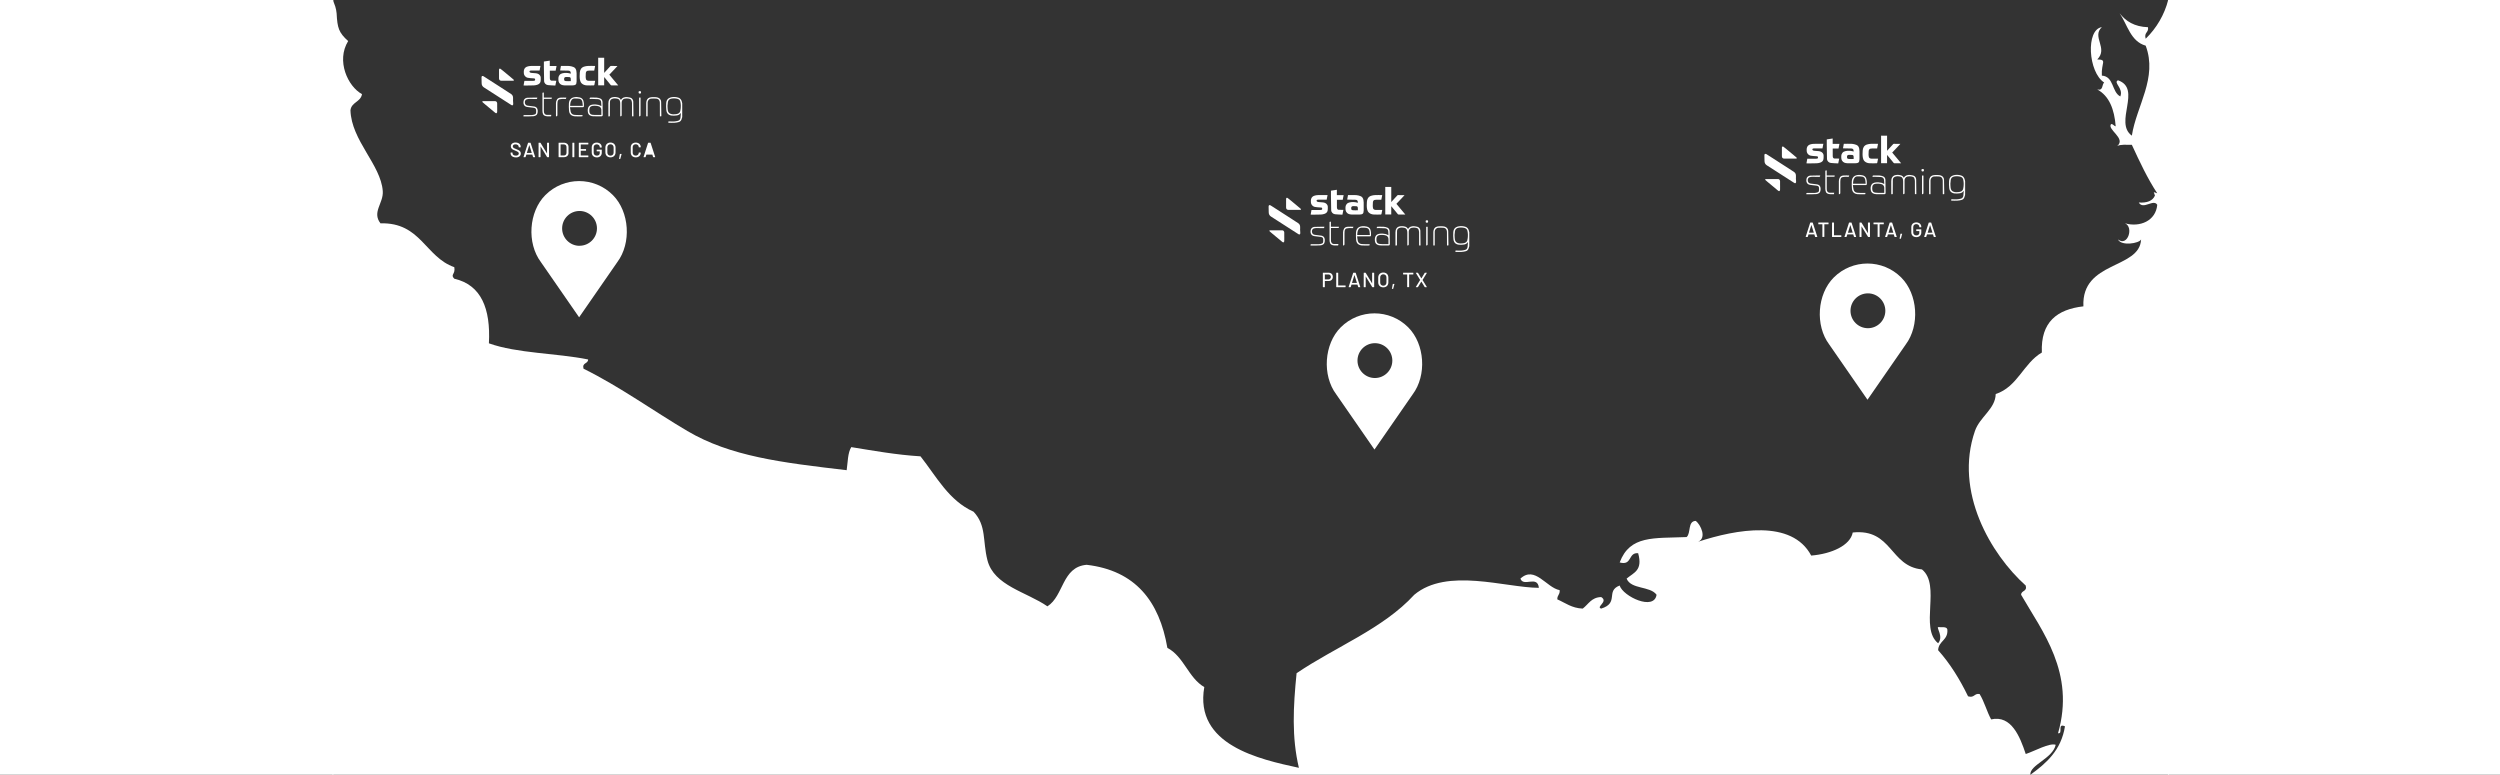 <?xml version="1.0" encoding="UTF-8"?>
<svg xmlns="http://www.w3.org/2000/svg" id="Layer_2" data-name="Layer 2" viewBox="0 0 1920 595">
  <rect x="0" y="0" width="1920" height="595" fill="#333333" stroke="none"/>
  <defs>
    <style>
      .cls-1, .cls-2 {
        fill: #fff;
      }

      .cls-2 {
        fill-rule: evenodd;
      }
    </style>
  </defs>
  <g id="Layer_1-2" data-name="Layer 1">
    <path class="cls-2" d="m1578.77,572c-4.7-1.69-16.31,4.9-23,7.08-4.38-13.12-11-30.14-26.58-26.58-3.34-6.11-5.24-13.66-8.86-19.49-4.27-.73-3.85,3.23-8.86,1.77-6.37-13.13-13.82-25.17-23-35.44.4-7.28,7.82-7.54,7.09-15.95-.55-2.41-4.44-1.47-7.09-1.77-1.36.47,4.34,7.45,0,12.4-14.47-11.61,2.44-44.61-12.4-56.71-24.78-2.4-22.83-31.52-53.17-28.35-1.89,9.93-16.19,16.41-31.9,17.72-14.88-28.05-57.54-20.2-86.83-10.63,6.8-3,1.94-13-1.78-16-6.42.08-3.59,9.41-7.09,12.41-25,1.07-43.49-1.6-51.39,19.5,9.8,2.7,6.31-7.87,14.18-7.1,3.7,13.26-3.31,14.83-8.86,19.5,3.38,8.44,18.06,5.56,23,12.41-1.84,12.57-25.69,1.33-28.36-7.09-11,4.21-.12,13.36-14.17,17.72-4.4-1.29,5.85-5.33,0-8.86-7.52.16-9.8,5.56-14.18,8.86-8.5-.36-13.33-4.4-19.5-7.09-.22-3.18,2.17-3.74,1.78-7.09-10.18-1.87-19-19.15-30.13-8.86,2.32,6.78,13.17-2.88,14.18,7.09-26-.15-70.47-15.78-95.7,5.32-24,26.17-60.47,39.94-90.38,60.25-2.59,25.73-3.82,49.06,1.77,72.66-30.23-6.56-80.48-17.44-72.66-62-12.31-7.18-15.58-23.41-28.35-30.13-6.16-35.78-24.5-59.38-62-63.79-19.07,1.6-17.46,23.89-30.12,31.9-16.13-11.16-41.06-15.77-46.08-35.45-3.79-14.88-.62-26.51-10.63-37.21-19.14-8.63-28.49-27-40.76-42.54-18.92-1.17-35.87-4.3-53.17-7.08-2.75,4.34-2.64,11.53-3.54,17.72-50.23-5.87-89.29-10.61-122.35-30.1-25.65-15.11-51.88-34.1-79.75-47.85-1.29-4.83,3.52-3.56,3.54-7.09-24.57-4.95-54.47-4.6-76.2-12.4,1.4-26.8-5.94-44.86-26.58-49.62-3.33-3.38,1.05-3.21,0-8.86-22.34-7.79-25.7-34.55-56.71-33.67-6.72-8.7,2.47-15.47,1.77-24.81-1.51-20.27-24.09-38.75-24.81-62,.72-6.37,7.88-6.3,8.86-12.41-10.85-5.88-20-25.57-10.63-40.76-7.21-6.51-8.29-10-8.86-21.26-.32-3.61-1.4-7.11-3.17-10.27v595h1303.94c-.49-7.68,17.14-12.34,19.49-23Z"></path>
    <path class="cls-2" d="m1665.18,0c-2.94,11.31-8.92,21.6-17.3,29.75-1.46-5,2.5-4.59,1.78-8.86-10.47-.35-17.05-4.59-21.77-10.68,6.06,8.89,8.35,21.55,20,24.86,9.31,24.79-7.1,46.25-10.63,69.11-14-10.07,8-36-10.63-42.53-3.92,1.79,4.37,6.1,1.77,12.41-6.69-3.36-4.74-15.34-14.18-16-.62-9.89,4.41-12.3-3.54-12.41,8.67-8.54-4.49-17.4,3.54-24.81-12.45,1.78-10.53,34.65,1.78,42.53-1.9,1.66-.55,6.54-5.32,5.32,9.21,5,13.15,15.2,14.18,28.36-1.44-.34-1.77-1.78-3.55-1.78-3.4,4.13,11.78,11,4.74,16.86,2.66-1.38,7.19-.89,11.21-.91,6,13,12,25.84,19.5,37.22l-2.66-.89.89,2.66c-1.79,4.12-6.11,5.72-12.41,5.32,3.36,5.91,11.35-3.08,14.18,1.77-1.07,12.33-13.35,17.47-24.81,14.18,7,2.9,2.07,18.31-5.32,12.4,2.38,5.27,16.33,3.11,17.72,0-1,23-45.88,16.3-44.3,51.39-20.15,2.3-32.91,12-31.9,35.45-14.18,8.27-18.57,26.32-35.45,31.9-.21,11.43-12.2,17.51-15.94,28.35-16.13,46.62,12.17,94.71,39,118.74,1.29,4.83-3.52,3.56-3.54,7.09,16.15,28.06,41.74,59.87,28.35,106.32,4.25.71-1-8.07,5.32-5.31-2.89,18.31-14.17,28.24-26.48,37.14h106.28V0h-.51Z"></path>
    <path class="cls-1" d="m1460.14,213.12c-14.31-14.31-37.51-14.31-51.82,0-12.8,12.8-14.4,36.9-3.44,51.49l29.35,42.39,29.31-42.33c11-14.67,9.4-38.75-3.4-51.55Zm-25.57,38.94c-7.39,0-13.38-5.98-13.39-13.37s5.98-13.38,13.37-13.39,13.38,5.98,13.39,13.37v.02c-.02,7.38-5.99,13.35-13.37,13.37h0Z"></path>
    <path class="cls-1" d="m1081.5,251.38c-14.31-14.3-37.5-14.3-51.81,0-12.81,12.8-14.4,36.9-3.45,51.49l29.35,42.39,29.31-42.33c11-14.65,9.41-38.75-3.4-51.55Zm-25.57,38.94c-7.39,0-13.38-5.99-13.38-13.38,0-7.39,5.99-13.38,13.38-13.38,7.39,0,13.38,5.99,13.38,13.38,0,.02,0,.04,0,.06-.04,7.36-6.02,13.31-13.38,13.32Z"></path>
    <path class="cls-1" d="m470.67,149.79c-14.31-14.3-37.5-14.3-51.81,0-12.81,12.81-14.4,36.9-3.45,51.5l29.35,42.39,29.31-42.33c11-14.66,9.41-38.75-3.4-51.56Zm-25.57,39c-7.39,0-13.38-5.98-13.39-13.37,0-7.39,5.98-13.38,13.37-13.39,7.39,0,13.38,5.98,13.39,13.37h0c-.03,7.37-6.01,13.33-13.37,13.34v.05Z"></path>
    <path class="cls-1" d="m1394,181.88l-.57-1.86s-.04-.01-.06,0h-4.37s-.04-.01-.06,0l-.57,1.86c-.03.08-.11.13-.19.12h-1.29c-.11,0-.15-.06-.12-.17l3.46-10.78c.03-.08.11-.14.2-.13h1.57c.09,0,.17.05.19.13l3.5,10.78v.06c0,.08,0,.11-.14.11h-1.3c-.1.04-.21-.01-.25-.11,0,0,0,0,0-.01Zm-4.74-3.13s.04,0,.06,0h3.68m0-.06l-1.84-5.87h0s-.03,0-.05,0l-1.84,5.87h3.73Z"></path>
    <path class="cls-1" d="m1404.32,171.08v1c.01.08-.04.15-.12.16-.01,0-.03,0-.04,0h-3s-.05.01-.06.04c0,0,0,.02,0,.02v9.53c.01.08-.04.15-.12.16-.01,0-.03,0-.04,0h-1.2c-.08.01-.15-.04-.16-.12,0-.01,0-.03,0-.04v-9.53s-.01-.05-.04-.06c0,0-.02,0-.02,0h-2.9c-.08.01-.15-.04-.16-.12,0-.01,0-.03,0-.04v-1c-.01-.08.04-.15.12-.16.01,0,.03,0,.04,0h7.58c.08.01.13.08.12.16,0,0,0,0,0,0Z"></path>
    <path class="cls-1" d="m1407,181.84v-10.76c-.01-.08.04-.15.12-.16.01,0,.03,0,.04,0h1.2c.08-.01.15.04.16.12,0,.01,0,.03,0,.04v9.54s0,.07.06.07h5.42c.08-.01.15.04.16.12,0,.01,0,.03,0,.04v1c.01.08-.04.15-.12.16-.01,0-.03,0-.04,0h-6.88c-.08,0-.13-.08-.12-.16,0,0,0,0,0-.01Z"></path>
    <path class="cls-1" d="m1423.87,181.88l-.57-1.86s-.04-.01-.06,0h-4.45s-.04-.01-.06,0l-.57,1.86c-.03.08-.11.13-.19.12h-1.28c-.12,0-.16-.06-.13-.17l3.47-10.78c.02-.08.1-.14.19-.13h1.58c.09,0,.17.05.19.13l3.5,10.78v.06c0,.08,0,.11-.14.11h-1.3c-.08,0-.15-.05-.18-.12Zm-4.74-3.13h3.75m0-.06l-1.83-5.87h0l-1.84,5.87s-.07.02-.08.06c0,0,0,0,0,0l3.75-.06Z"></path>
    <path class="cls-1" d="m1434.78,170.92h1.2c.08-.01.15.04.16.12,0,.01,0,.03,0,.04v10.76c.01.08-.04.15-.12.16-.01,0-.03,0-.04,0h-1.15c-.08,0-.15-.04-.19-.11l-5-8.09h0s-.01.04,0,.06v8c.01.08-.04.15-.12.16-.01,0-.03,0-.04,0h-1.2c-.08.01-.15-.04-.16-.12,0-.01,0-.03,0-.04v-10.78c-.01-.08.04-.15.12-.16.01,0,.03,0,.04,0h1.17c.08,0,.15.04.19.11l4.94,8.09h0v-8.06c0-.08.05-.15.13-.15.03,0,.05,0,.07.01Z"></path>
    <path class="cls-1" d="m1446.75,171.08v1c.01.08-.04.15-.12.16-.01,0-.03,0-.04,0h-3s-.05.01-.06.04c0,0,0,.02,0,.02v9.53c.01.08-.04.15-.12.16-.01,0-.03,0-.04,0h-1.2c-.08.01-.15-.04-.16-.12,0-.01,0-.03,0-.04v-9.53s-.01-.05-.04-.06c0,0-.02,0-.02,0h-2.95c-.08.01-.15-.04-.16-.12,0-.01,0-.03,0-.04v-1c-.01-.08.04-.15.12-.16.01,0,.03,0,.04,0h7.58c.08-.02.15.03.17.1,0,.02,0,.04,0,.06Z"></path>
    <path class="cls-1" d="m1455,181.88l-.57-1.86h-4.5l-.57,1.86c-.03.08-.11.13-.19.12h-1.28c-.12,0-.16-.06-.13-.17l3.47-10.78c.02-.08.1-.14.19-.13h1.58c.09,0,.17.05.19.13l3.5,10.78v.06c0,.08-.05.11-.14.11h-1.3c-.09.04-.2,0-.24-.09,0-.01,0-.02-.01-.03Zm-4.74-3.13h3.8s0-.04,0-.06l-1.84-5.87h0l-1.84,5.87-.12.06Z"></path>
    <path class="cls-1" d="m1458.9,183.32s-.03-.09,0-.13l.63-3.52c.01-.08.09-.15.17-.14h1s.09.02.12.05c.02.04.02.09,0,.13l-.93,3.51c-.01.09-.09.15-.18.14h0s-.71,0-.71,0c0,0-.08,0-.1-.04Z"></path>
    <path class="cls-1" d="m1469.73,181.68c-.57-.28-1.04-.73-1.36-1.28-.33-.58-.5-1.24-.49-1.91v-4.06c-.02-.67.15-1.33.49-1.91.32-.55.79-.99,1.36-1.28,1.27-.59,2.73-.59,4,0,.56.27,1.02.69,1.35,1.22.32.53.49,1.15.48,1.77v.17c.01.08-.04.15-.12.16-.01,0-.03,0-.04,0h-1.2c-.08.01-.15-.04-.16-.12,0-.01,0-.03,0-.04v-.14c.02-.58-.21-1.14-.64-1.54-.98-.81-2.41-.81-3.39,0-.43.44-.67,1.03-.64,1.65v4.14c-.03.62.22,1.23.67,1.65.48.43,1.1.65,1.74.62.6.04,1.19-.16,1.65-.55.42-.38.64-.93.61-1.49v-1.22s0-.07-.06-.07h-2.14c-.08.01-.15-.04-.16-.12,0-.01,0-.02,0-.03v-1c0-.08.05-.14.13-.15.01,0,.02,0,.03,0h3.56c.11,0,.16,0,.16.15v2c.08,1.04-.29,2.06-1,2.81-.77.68-1.78,1.04-2.81,1-.7.02-1.39-.13-2.02-.43Z"></path>
    <path class="cls-1" d="m1485.12,181.88l-.57-1.86s-.04-.01-.06,0h-4.49s-.04-.01-.06,0l-.57,1.86c-.03.08-.11.13-.19.12h-1.28c-.12,0-.16-.06-.13-.17l3.47-10.78c.02-.08.1-.14.19-.13h1.58c.09,0,.17.05.19.13l3.5,10.78v.06c0,.08,0,.11-.14.11h-1.3c-.06-.01-.12-.06-.14-.12Zm-4.74-3.13h3.75m0-.06l-1.83-5.87h0l-1.84,5.87s-.07.02-.08.06c0,0,0,0,0,0l3.75-.06Z"></path>
    <path class="cls-1" d="m1022.08,209.85c.48.26.88.66,1.14,1.14.28.51.41,1.09.4,1.67.02.58-.12,1.16-.41,1.67-.27.47-.68.86-1.16,1.11-.54.27-1.13.4-1.73.39h-2.79s-.05.01-.06.04c0,0,0,.02,0,.02v4.5c.01.08-.04.15-.12.16-.01,0-.03,0-.04,0h-1.21c-.1,0-.15-.05-.15-.16v-10.78c0-.11,0-.16.15-.16h4.28c.59,0,1.17.13,1.7.4Zm-.51,4.22c.36-.36.56-.86.53-1.37.06-1-.7-1.87-1.7-1.93-.08,0-.15,0-.23,0h-2.64s-.05.01-.06.04c0,0,0,.02,0,.02v3.7c0,.05,0,.07.06.07h2.64c.52.02,1.03-.17,1.4-.53Z"></path>
    <path class="cls-1" d="m1026.22,220.39v-10.77c0-.1,0-.15.16-.15h1.2c.11,0,.16.05.16.15v9.55s.01.05.04.06c0,0,.02,0,.02,0h5.47c.08,0,.14.05.15.13,0,.01,0,.02,0,.03v1c0,.11-.05.16-.15.16h-6.89c-.08.01-.15-.04-.16-.12,0-.01,0-.03,0-.04Z"></path>
    <path class="cls-1" d="m1043.1,220.42l-.57-1.85s-.05-.01-.07,0h-4.46s-.04-.01-.06,0l-.57,1.85c-.02.08-.1.14-.19.13h-1.28c-.12,0-.16-.06-.13-.18l3.47-10.78c.03-.08.11-.13.19-.12h1.57c.08,0,.16.04.19.12l3.5,10.78v.07c0,.07,0,.11-.15.11h-1.29c-.07,0-.13-.06-.15-.13Zm-4.75-3.12h3.76s0-.04,0-.06l-1.84-5.87s-.02-.05-.05-.05c-.03,0-.05.02-.05.05l-1.83,5.87s0,.04,0,.06Z"></path>
    <path class="cls-1" d="m1054,209.47h1.21c.08-.01.15.04.16.12,0,.01,0,.02,0,.03v10.77c.01.08-.04.15-.12.16-.01,0-.03,0-.04,0h-1.16c-.08,0-.15-.05-.19-.11l-4.95-8.09h-.05c-.05,0,0,0,0,.05v8c0,.11,0,.16-.15.16h-1.21c-.08.01-.15-.04-.16-.12,0-.01,0-.03,0-.04v-10.78c0-.08.05-.14.13-.15.01,0,.02,0,.03,0h1.17c.08,0,.15.04.19.11l4.94,8.09h0s.01-.04,0-.06v-8c-.02-.07.02-.14.09-.16.04,0,.08,0,.11.02Z"></path>
    <path class="cls-1" d="m1060.34,220.22c-.58-.31-1.05-.77-1.38-1.34-.34-.61-.51-1.3-.49-2v-3.77c-.02-.7.15-1.39.49-2,.33-.57.8-1.03,1.38-1.34.62-.32,1.31-.48,2-.47.71-.01,1.42.15,2.06.47.58.31,1.05.77,1.37,1.34.34.61.51,1.3.49,2v3.77c.02.7-.15,1.39-.49,2-.32.57-.79,1.03-1.37,1.34-.64.32-1.35.48-2.06.47-.69,0-1.38-.15-2-.47Zm3.78-1.51c.45-.47.7-1.1.67-1.75v-3.85c.03-.66-.22-1.3-.67-1.78-.98-.9-2.5-.9-3.48,0-.44.48-.68,1.12-.65,1.78v3.89c-.03.65.21,1.28.65,1.75.99.9,2.49.9,3.48,0v-.04Z"></path>
    <path class="cls-1" d="m1069,221.86s-.02-.08,0-.12l.64-3.52c.01-.08.09-.15.17-.14h1.11s.02.08,0,.12l-.94,3.52c-.01.08-.09.15-.17.14h-.74s-.05,0-.07,0Z"></path>
    <path class="cls-1" d="m1085.45,209.62v1c0,.08-.06.15-.14.16,0,0-.01,0-.02,0h-3s-.07,0-.07.06v9.53c0,.11,0,.16-.15.16h-1.21c-.08.01-.15-.04-.16-.12,0-.01,0-.03,0-.04v-9.53s-.01-.05-.04-.06c0,0-.02,0-.02,0h-2.9c-.08,0-.15-.06-.16-.14,0,0,0-.01,0-.02v-1c0-.08.05-.14.13-.15.01,0,.02,0,.03,0h7.59c.07.01.13.08.12.15Z"></path>
    <path class="cls-1" d="m1087.38,220.49s-.03-.09,0-.13l3.26-5.3s.02-.07,0-.1l-3.26-5.3s0-.07,0-.1c0-.06.05-.09.14-.09h1.32c.08,0,.15.04.19.11l2.55,4.19h.05l2.55-4.19c.04-.07.11-.11.19-.11h1.3s.09.01.12.05v.14l-3.25,5.32s0,.06,0,.09l3.25,5.29s0,.06,0,.09c0,.07,0,.1-.14.1h-1.3c-.08,0-.15-.04-.19-.11l-2.55-4.18s-.03,0-.05,0h0l-2.55,4.18c-.04.06-.11.1-.19.11h-1.32s-.1-.02-.12-.06Z"></path>
    <path class="cls-1" d="m394,120.46c-.55-.22-1.03-.6-1.37-1.08-.33-.48-.5-1.05-.49-1.63v-.46c0-.08.06-.15.14-.16,0,0,.01,0,.02,0h1.16c.08,0,.14.05.15.13,0,.01,0,.02,0,.03v.38c0,.53.26,1.03.7,1.33.57.38,1.24.56,1.92.52.58.04,1.16-.12,1.64-.46.37-.29.57-.73.56-1.2,0-.31-.1-.6-.29-.84-.23-.26-.51-.48-.83-.64-.52-.26-1.05-.5-1.59-.7-.62-.24-1.24-.51-1.83-.81-.44-.24-.82-.58-1.11-1-.31-.43-.47-.96-.45-1.49-.03-.83.34-1.63,1-2.14.76-.56,1.69-.83,2.63-.78.71-.02,1.41.12,2.06.4.55.23,1.03.62,1.37,1.11.32.48.49,1.06.48,1.64v.39c.01.08-.04.15-.12.16-.01,0-.03,0-.04,0h-1.18c-.08.01-.15-.04-.16-.12,0-.01,0-.03,0-.04v-.24c0-.53-.24-1.04-.66-1.37-.52-.39-1.16-.58-1.81-.54-.54-.03-1.07.11-1.52.4-.36.27-.56.71-.54,1.16-.01.31.08.61.27.86.22.25.49.45.8.59.35.18.89.4,1.62.68.62.23,1.23.5,1.82.81.45.25.85.59,1.16,1,.31.44.47.97.46,1.51.04.85-.33,1.68-1,2.21-.81.59-1.81.88-2.81.82-.74,0-1.48-.14-2.16-.43Z"></path>
    <path class="cls-1" d="m409.38,120.58l-.57-1.85s-.05-.01-.07,0h-4.45s-.04-.01-.06,0l-.57,1.85c-.02.08-.1.14-.19.13h-1.28c-.12,0-.16-.06-.13-.17l3.47-10.78c.02-.08.1-.14.19-.13h1.58c.09,0,.17.05.19.13l3.5,10.78v.06c0,.07-.05.11-.15.11h-1.29c-.08,0-.15-.05-.17-.13Zm-4.75-3.12h3.76s.01-.04,0-.06l-1.83-5.87s-.06-.04-.08-.02c0,0-.01.01-.02.02l-1.83,5.87s-.01.04,0,.06Z"></path>
    <path class="cls-1" d="m420.28,109.63h1.21c.08-.01.15.04.16.12,0,.01,0,.03,0,.04v10.76c.01.08-.04.15-.12.16-.01,0-.03,0-.04,0h-1.16c-.08,0-.15-.04-.19-.11l-4.95-8.09h-.05s-.01.04,0,.06v8c.01.08-.04.15-.12.16-.01,0-.03,0-.04,0h-1.2c-.08.01-.15-.04-.16-.12,0-.01,0-.03,0-.04v-10.78c-.01-.08.04-.15.12-.16.01,0,.03,0,.04,0h1.17c.08,0,.15.04.19.11l4.94,8.09h.05s0,0,0-.06v-8c0-.08.06-.14.14-.14,0,0,0,0,.01,0Z"></path>
    <path class="cls-1" d="m429,120.55v-10.76c0-.11.05-.16.15-.16h3.85c.95-.05,1.88.26,2.62.86.67.58,1.03,1.43,1,2.31v4.74c.03.88-.33,1.73-1,2.31-.74.6-1.67.91-2.62.86h-3.84c-.1,0-.16-.05-.16-.16Zm1.58-1.15h2.47c.54.02,1.07-.18,1.46-.56.38-.41.58-.96.57-1.52v-4.32c.03-.56-.17-1.1-.55-1.51-.39-.39-.93-.59-1.48-.57h-2.47s-.06,0-.06.07v8.32s.03.09.07.09h-.01Z"></path>
    <path class="cls-1" d="m439.58,120.55v-10.76c-.01-.08.04-.15.12-.16.01,0,.03,0,.04,0h1.2c.08-.01.15.04.16.12,0,.01,0,.03,0,.04v10.76c.01.08-.04.15-.12.16-.01,0-.03,0-.04,0h-1.2c-.08.01-.15-.04-.16-.12,0-.01,0-.03,0-.04Z"></path>
    <path class="cls-1" d="m451.69,110.94h-5.62s-.06,0-.06.07v3.4s.01.05.04.06c0,0,.02,0,.02,0h3.87c.08,0,.14.05.15.13,0,.01,0,.02,0,.03v1c0,.11,0,.16-.15.16h-3.87s-.05.01-.06.04c0,0,0,.02,0,.02v3.48s0,.07.06.07h5.62c.08-.01.15.04.16.12,0,.01,0,.03,0,.04v1c.01.08-.04.15-.12.16-.01,0-.03,0-.04,0h-7c-.08.01-.15-.04-.16-.12,0-.01,0-.03,0-.04v-10.77c-.01-.08.04-.15.12-.16.01,0,.03,0,.04,0h7c.08-.01.15.04.16.12,0,.01,0,.03,0,.04v1c0,.1-.05.15-.16.15Z"></path>
    <path class="cls-1" d="m456.29,120.39c-.57-.29-1.04-.74-1.36-1.29-.33-.58-.49-1.24-.48-1.9v-4.06c-.01-.67.15-1.33.48-1.91.32-.55.79-.99,1.36-1.28.62-.31,1.31-.46,2-.45.69-.01,1.38.14,2,.45,1.15.56,1.86,1.73,1.84,3v.17c.01.08-.04.15-.12.16-.01,0-.03,0-.04,0h-1.2c-.08.01-.15-.04-.16-.12,0-.01,0-.03,0-.04v-.12c.02-.58-.21-1.14-.64-1.54-.98-.81-2.41-.81-3.39,0-.44.43-.67,1.03-.64,1.65v4.14c-.03.62.21,1.22.66,1.65.48.42,1.1.64,1.74.62.6.04,1.19-.14,1.66-.52.41-.38.64-.93.61-1.49v-1.22s-.02-.06-.05-.07c0,0-.01,0-.02,0h-2.13c-.11,0-.16-.05-.16-.15v-1c0-.1.05-.15.16-.15h3.59c.08-.01.15.04.16.12,0,.01,0,.02,0,.03v2c.08,1.04-.29,2.06-1,2.81-.77.69-1.78,1.05-2.81,1-.72,0-1.42-.16-2.06-.49Z"></path>
    <path class="cls-1" d="m466.81,120.38c-.58-.31-1.06-.77-1.38-1.34-.34-.61-.5-1.3-.49-2v-3.76c-.01-.7.15-1.39.49-2,.32-.57.8-1.03,1.38-1.33.62-.32,1.3-.49,2-.48.72-.02,1.42.15,2.06.48.58.3,1.06.76,1.38,1.33.34.61.51,1.3.49,2v3.76c.02.7-.15,1.39-.49,2-.32.57-.8,1.03-1.38,1.34-.64.33-1.34.49-2.06.47-.7.01-1.38-.15-2-.47Zm3.79-1.5c.45-.47.69-1.11.66-1.76v-3.85c.03-.66-.21-1.3-.66-1.78-.47-.46-1.1-.7-1.75-.67-.64-.03-1.27.21-1.73.67-.45.48-.69,1.12-.66,1.78v3.85c-.03.65.21,1.29.66,1.76.46.45,1.09.69,1.73.66.65.03,1.28-.21,1.75-.66Z"></path>
    <path class="cls-1" d="m475.43,122s-.02-.09,0-.13l.63-3.52c.02-.09.09-.15.18-.14h1s.09.02.12.05v.13l-.93,3.51c-.01.09-.09.15-.18.14,0,0,0,0,0,0h-.74s-.06-.02-.08-.04Z"></path>
    <path class="cls-1" d="m486.26,120.4c-.57-.28-1.04-.73-1.36-1.28-.33-.58-.49-1.24-.48-1.91v-4.1c-.01-.66.15-1.32.48-1.89.32-.55.79-.99,1.36-1.27.62-.31,1.31-.46,2-.45.69-.01,1.38.14,2,.44.56.27,1.03.7,1.35,1.23.33.55.5,1.19.49,1.83h0s-.02.09-.05.12c-.03.02-.08.02-.11,0l-1.21.06c-.1,0-.15,0-.15-.14h0c.02-.61-.21-1.2-.64-1.63-.46-.42-1.07-.64-1.69-.61-.63-.03-1.24.19-1.7.61-.43.43-.67,1.02-.64,1.63v4.22c-.03.61.21,1.2.64,1.63.46.42,1.07.64,1.7.61.62.03,1.23-.19,1.69-.61.43-.43.66-1.02.64-1.63h0c0-.09.05-.14.15-.14l1.21.07c.08-.01.15.04.16.12,0,.01,0,.02,0,.03.01.65-.16,1.29-.49,1.85-.32.53-.79.97-1.35,1.24-.62.31-1.31.46-2,.44-.69,0-1.38-.16-2-.47Z"></path>
    <path class="cls-1" d="m501.56,120.58l-.57-1.85s-.04-.01-.06,0h-4.45s-.04-.01-.06,0l-.57,1.85c-.03.08-.1.13-.19.13h-1.29c-.11,0-.16-.06-.12-.17l3.46-10.78c.03-.08.1-.13.19-.13h1.59c.09,0,.17.05.19.13l3.5,10.78v.06c0,.07-.05.11-.14.11h-1.3c-.08,0-.16-.05-.18-.13Zm-4.74-3.12h3.75m0-.06l-1.84-5.87h0m-.05,0l-1.84,5.87,1.84-5.87Z"></path>
    <rect class="cls-1" x="1665" width="255" height="595"></rect>
    <rect class="cls-1" width="256" height="595"></rect>
    <g>
      <path class="cls-1" d="m1079.16,164.75c-1.71,0-3.41.02-5.12,0-.15,0-.36-.1-.46-.22-1.28-1.54-2.55-3.1-3.82-4.65-.4-.49-.8-.97-1.28-1.55v6.4h-4.59v-.63c0-6.67,0-13.35,0-20.02,0-.18-.03-.36-.04-.54.07,0,.15,0,.22,0,.08.04.16.1.24.1,1.24,0,2.48,0,3.72,0,.08,0,.16-.07.24-.1.07,0,.15,0,.22,0v11.63c.62-.69,1.18-1.31,1.75-1.93.99-1.09,1.98-2.18,2.99-3.26.08-.09.25-.15.39-.15,1.67,0,3.34,0,5.01.02-.01.03,0,.06.01.08-.62.67-1.23,1.34-1.85,2.01-1.43,1.51-2.87,3.02-4.36,4.59.52.63,1.04,1.26,1.57,1.89,1.3,1.56,2.6,3.12,3.9,4.68.43.51.87,1.02,1.3,1.54,0,.04-.02.07-.02.11Z"></path>
      <path class="cls-1" d="m1128.43,189.09c-.18.57-.36,1.13-.53,1.7-.33,1.1-1.11,1.83-2.15,2.13-1.07.31-2.21.48-3.33.55-1.41.09-2.83.03-4.24,0-.18,0-.36-.17-.54-.26.24-.25-.09-.87.6-.83,1.28.06,2.56.16,3.83.09,1.05-.06,2.09-.27,3.11-.53,1.19-.31,1.78-1.21,1.92-2.38.14-1.15.19-2.31.29-3.58-.17.13-.27.16-.31.23-.74,1.1-1.88,1.52-3.11,1.65-1.14.12-2.31.22-3.45.1-2.47-.26-3.98-1.56-4.3-4.16-.22-1.77-.21-3.58-.11-5.36.09-1.53.59-3.01,2.03-3.86.67-.4,1.48-.64,2.25-.78,1.65-.29,3.31-.15,4.93.32,1.51.44,2.36,1.54,2.78,3.01.13.46.22.92.33,1.38v.33c-.04.13-.1.26-.11.4,0,2.94,0,5.89,0,8.83,0,.15.07.3.1.46v.55Zm-11.31-8.54c.07,1.26.06,2.21.2,3.14.19,1.28.78,2.38,2.08,2.86.59.22,1.24.41,1.86.42,1.01.02,2.04-.02,3.02-.23,1.18-.25,2.23-.83,2.6-2.11.17-.58.25-1.18.33-1.78.23-1.88.2-3.77-.24-5.61-.25-1.06-.98-1.82-2.06-2.13-1.6-.46-3.24-.48-4.85-.19-1.39.25-2.4,1.1-2.64,2.57-.18,1.1-.23,2.23-.31,3.05Z"></path>
      <path class="cls-1" d="m1128.43,188.54c-.04-.15-.1-.3-.1-.46,0-2.94,0-5.89,0-8.83,0-.13.07-.26.11-.4v9.68Z"></path>
      <path class="cls-1" d="m1068.26,143.54c-.08.04-.16.1-.24.1-1.24,0-2.48,0-3.72,0-.08,0-.16-.07-.24-.1,1.4,0,2.79,0,4.19,0Z"></path>
      <path class="cls-1" d="m998.46,176.08c.05.87.11,1.74.16,2.61,0,.16.02.33,0,.49-.1.86-.62,1.16-1.36.7-1.46-.9-2.89-1.84-4.33-2.77-2.79-1.79-5.57-3.59-8.36-5.38-2.82-1.81-5.65-3.6-8.46-5.43-1.14-.74-1.72-1.81-1.73-3.2-.01-1.48-.09-2.95-.09-4.43,0-.38.13-.98.38-1.09.31-.14.87,0,1.21.2,1.42.85,2.79,1.78,4.18,2.68,2.94,1.89,5.88,3.77,8.82,5.67,2.14,1.38,4.27,2.76,6.4,4.14.57.37,1.15.73,1.71,1.11,1.01.67,1.5,1.63,1.52,2.82.01.62,0,1.25,0,1.87h-.05Z"></path>
      <path class="cls-1" d="m1035.26,149.82c2.11,0,4.23-.08,6.33.03,1.09.06,2.19.39,3.23.76,1.34.47,2.03,1.58,2.29,2.94.12.65.19,1.33.2,1.99.02,2.05.02,4.11,0,6.16,0,.55-.08,1.12-.23,1.65-.22.78-.88,1.11-1.61,1.28-.38.09-.79.12-1.18.12-2.11.02-4.22.09-6.33,0-1.62-.07-3.17-.5-4.06-2.04-.27-.47-.47-1.03-.51-1.57-.12-1.51-.25-3.05.8-4.36.62-.77,1.45-1.15,2.38-1.35,1.83-.39,3.66-.34,5.48.12.24.06.45.2.68.31.31-1.44-.33-2.42-1.62-2.43-1.9-.01-3.8-.07-5.7-.11-.22,0-.44,0-.77,0,.21-1.15.41-2.3.63-3.51Zm7.56,11.66c0-.64.07-1.32-.02-1.98-.09-.64-.43-1.07-1.08-1.11-.8-.05-1.6-.09-2.39-.1-.81-.01-1.53.45-1.57,1.04-.08,1.13-.12,1.95,1.09,2.11,1.28.17,2.6.04,3.97.04Z"></path>
      <path class="cls-1" d="m1006.59,164.79c.22-1.24.43-2.36.63-3.52.59,0,1.16,0,1.72,0,1.69,0,3.38,0,5.07,0,.28,0,.57-.06.85-.12.49-.11.67-.47.62-.94-.05-.47-.29-.78-.79-.82-1.01-.08-2.02-.13-3.03-.22-1.29-.12-2.6-.2-3.61-1.16-.73-.69-1.2-1.54-1.26-2.55-.05-.78-.09-1.59.06-2.34.32-1.64,1.46-2.57,3.02-2.95.76-.19,1.56-.33,2.35-.34,2.44-.04,4.88-.02,7.34-.02-.23,1.2-.45,2.35-.68,3.53-2.03,0-4.03,0-6.03,0-.43,0-.88,0-1.28.13-.21.07-.49.42-.47.61.03.29.24.67.49.79.4.2.88.28,1.34.32,1.01.1,2.03.12,3.03.24,1.31.15,2.51.59,3.28,1.75.27.41.48.93.5,1.4.05.99.05,2-.09,2.99-.21,1.49-1.28,2.3-2.62,2.73-.82.26-1.69.42-2.54.46-2.25.09-4.5.1-6.74.12-.35,0-.71-.05-1.15-.09Z"></path>
      <path class="cls-1" d="m1031.73,161.15c-.26,1.29-.49,2.45-.74,3.73-1.93-.11-3.83-.12-5.71-.35-1.54-.19-2.87-1.4-2.93-3.14-.13-3.49-.13-6.98-.17-10.47-.02-1.48,0-2.97,0-4.48,1.51-.23,3-.46,4.53-.69v4.1h5.21c-.24,1.23-.47,2.39-.71,3.61h-4.46c0,1.95-.02,3.85.01,5.76,0,.46.11.98.34,1.37.17.28.62.53.96.55,1.19.07,2.38.03,3.67.03Z"></path>
      <path class="cls-1" d="m1061.54,149.86c-.23,1.19-.45,2.36-.68,3.54-1.26,0-2.52,0-3.78,0-.4,0-.79.09-1.19.12-.86.05-1.42.87-1.5,1.8-.08.92-.12,1.85-.11,2.78,0,.62.1,1.26.24,1.87.17.77,1.08,1.27,2.1,1.26,1.63,0,3.26,0,4.96,0-.19.97-.36,1.86-.54,2.75-.03.14,0,.31-.07.42-.1.15-.27.36-.42.36-1.78.02-3.56.09-5.34,0-1.44-.08-2.85-.46-3.93-1.49-.71-.68-1.12-1.57-1.33-2.55-.4-1.9-.28-3.83-.17-5.72.12-2.09,1.03-3.88,3.18-4.61,1.01-.34,2.1-.51,3.17-.57,1.72-.09,3.45,0,5.17,0,.07,0,.14.03.23.04Z"></path>
      <path class="cls-1" d="m1081.36,175.94c1.03-1.98,3.51-2.48,5.16-2.15.65.13,1.32.18,1.95.34,1.57.41,2.33,1.86,2.37,3.05.12,3.71.1,7.43.14,11.14,0,.05-.02.1-.04.18h-1.07v-.61c0-3.19.03-6.38-.02-9.57-.01-.73-.21-1.5-.49-2.17-.33-.77-1.13-1.06-1.89-1.21-1.12-.22-2.24-.22-3.39.03-1.43.31-2.15,1.75-2.15,2.87,0,3.26,0,6.53,0,9.79q0,.99-1.1.87c0-.17,0-.35,0-.53,0-3.12.02-6.24-.01-9.35,0-.69-.11-1.41-.33-2.06-.3-.88-1-1.39-1.94-1.58-1.42-.28-2.84-.41-4.19.24-.91.44-1.4,1.24-1.43,2.21-.07,2.55-.06,5.1-.07,7.64,0,.94-.03,1.87.01,2.81.02.54-.15.75-.68.67-.12-.02-.25,0-.47,0,0-.24,0-.45,0-.66,0-3.1.02-6.2-.01-9.3-.01-1.09.16-2.11.72-3.04.59-1,1.55-1.52,2.65-1.72,1.4-.26,2.82-.17,4.18.25.95.29,1.64.95,2.1,1.86Z"></path>
      <path class="cls-1" d="m986.33,181.9c0,1.08.03,2.16-.02,3.24-.02.32-.18.76-.43.92-.34.21-.74.02-1.08-.26-2.6-2.18-5.22-4.34-7.83-6.51-.63-.52-1.25-1.05-1.86-1.6-.14-.13-.2-.36-.3-.54.2-.1.41-.28.61-.28,3.12-.02,6.24-.02,9.36,0,.85,0,1.51.75,1.53,1.68.02,1.12,0,2.24,0,3.35h0Z"></path>
      <path class="cls-1" d="m993.92,161.2c-1.45,0-2.9,0-4.35,0-1.17,0-1.85-.68-1.85-1.84,0-2.2.01-4.4,0-6.6,0-.66.5-1.19,1.17-.71.85.61,1.65,1.3,2.46,1.96,1.88,1.56,3.76,3.12,5.63,4.68.67.56,1.35,1.1,1.99,1.68.13.12.26.47.19.56-.12.15-.39.25-.61.25-1.54.02-3.08.01-4.62.01Z"></path>
      <path class="cls-1" d="m1066.33,180.7c-.05-1.09-.04-2.23-.18-3.36-.14-1.08-1.17-1.93-2.35-2-1.72-.11-3.45-.16-5.18-.21-.41-.01-.81.08-1.25.13,0-.25-.03-.44,0-.61.08-.33.19-.55.65-.54,1.54.04,3.09-.06,4.62.04.95.07,1.92.3,2.8.65,1.18.47,1.76,1.53,1.8,2.75.1,3.21.13,6.43.14,9.65,0,1.15-.21,1.33-1.33,1.32-1.96,0-3.93,0-5.89-.03-.92-.01-1.81-.22-2.61-.69-1.01-.59-1.47-1.58-1.6-2.69-.16-1.3-.12-2.61.54-3.79.65-1.16,1.77-1.6,3.01-1.8,1.61-.27,3.21-.1,4.78.25.69.15,1.32.59,2.03.93Zm0,6.78c0-1.26,0-2.43,0-3.6,0-.15,0-.29-.01-.44-.14-1.35-.77-2.24-2.04-2.61-1.55-.45-3.12-.54-4.7-.31-1.19.17-2.13.82-2.38,2.03-.17.83-.13,1.72-.04,2.57.13,1.21,1.01,2.04,2.2,2.2.67.09,1.35.15,2.03.15,1.63.02,3.26,0,4.95,0Z"></path>
      <path class="cls-1" d="m1042.25,181.5c.18,1.23.26,2.41.54,3.53.35,1.42,1.41,2.23,2.83,2.37,1.39.15,2.8.11,4.21.14.7.02,1.39,0,2.12,0-.08.34-.16.65-.24.99-1.98,0-3.97.17-5.93-.04-2.47-.27-4.05-1.57-4.28-4.36-.15-1.83-.2-3.69-.09-5.52.1-1.67.69-3.23,2.25-4.14.58-.34,1.28-.53,1.96-.65,1.36-.24,2.73-.15,4.08.19,1.32.33,2.31,1.06,2.77,2.33.27.76.36,1.59.46,2.4.07.63.06,1.29,0,1.92-.06.75-.2.84-.98.84-1.38,0-2.75,0-4.13,0-1.8,0-3.59,0-5.58,0Zm9.8-1.01c-.1-1.06-.11-2.1-.32-3.1-.26-1.25-1.01-2.21-2.37-2.38-1.22-.15-2.46-.25-3.68-.19-.83.04-1.67.39-2.19,1.12-.97,1.36-1.07,2.93-1.13,4.54h9.69Z"></path>
      <path class="cls-1" d="m1017.14,174.13c-.04.23-.07.42-.12.61-.08.33-.24.51-.64.5-1.77-.06-3.54-.12-5.32-.1-.69,0-1.39.16-2.07.33-1.11.28-1.61,1.74-1.39,2.65.05.22.07.46.14.67.34,1.09,1.23,1.45,2.24,1.58,1.56.21,3.12.35,4.68.59,1.15.17,2.09.71,2.53,1.87.45,1.18.41,3.75-.73,4.68-.63.51-1.35.84-2.14.91-1.23.1-2.47.12-3.71.15-1.37.02-2.75,0-4.11,0-.06-.94,0-1.01.82-1.02,1.89,0,3.78.04,5.67-.02.7-.02,1.4-.22,2.08-.42.63-.18,1.06-.64,1.1-1.32.05-.8.15-1.62,0-2.39-.19-1.04-.92-1.28-2.05-1.46-1.53-.24-3.07-.35-4.6-.57-.94-.14-1.83-.47-2.41-1.28-.58-.82-.71-1.76-.6-2.76.08-.78.25-1.48.82-2.05.63-.64,1.42-.99,2.28-1.03,1.82-.09,3.64-.09,5.46-.12.68-.01,1.35,0,2.06,0Z"></path>
      <path class="cls-1" d="m1100.79,188.43c0-3.35-.02-6.71,0-10.06,0-.65.13-1.33.32-1.95.53-1.73,1.98-2.47,3.81-2.61,1.06-.08,2.13-.07,3.2,0,1.28.09,2.48.44,3.35,1.47.51.6.75,1.34.77,2.09.08,3.49.12,6.98.17,10.46.01.71,0,.71-.73.71-.11,0-.22-.01-.4-.02,0-.22,0-.44,0-.65,0-3.26,0-6.52-.04-9.79,0-.48-.13-.97-.28-1.42-.39-1.18-1.39-1.65-2.49-1.74-1.29-.11-2.61-.09-3.91,0-1.5.09-2.69,1.46-2.69,2.97,0,3.34,0,6.67-.01,10.01,0,.2,0,.39,0,.63h-.98s-.06-.06-.1-.09Z"></path>
      <path class="cls-1" d="m1027.91,187.42c-.1.44-.17.73-.24,1.08-.97,0-1.95.02-2.93,0-.81-.02-1.57-.18-2.28-.63-.75-.48-1.06-1.21-1.24-2.01-.11-.47-.14-.97-.14-1.46-.01-4.57,0-9.13,0-13.7,0-.07,0-.15.02-.28.32-.06.64-.13,1.04-.2v3.91h6.15c-.06.35-.11.65-.18,1h-5.91c-.02.21-.04.37-.04.52,0,2.79,0,5.57,0,8.36,0,.81.01,1.59.43,2.32.43.75,1.14,1.04,1.93,1.08,1.1.06,2.2.01,3.4.01Z"></path>
      <path class="cls-1" d="m1031.46,188.51c0-3.37,0-6.71,0-10.04,0-1.03.25-1.98.78-2.86.6-1,1.63-1.36,2.65-1.45,1.49-.13,2.99-.03,4.48-.03.01.07.02.09.02.11-.28,1.13-.32,1.03-1.51.93-1.2-.09-2.44,0-3.62.23-.91.19-1.42,1.01-1.57,1.94-.09.54-.12,1.08-.12,1.63-.01,2.86,0,5.72,0,8.58q0,1.04-1.1.96Z"></path>
      <path class="cls-1" d="m1095.32,188.51v-14.35h1.11c0,.18,0,.38,0,.57v12.87q0,.99-1.11.91Z"></path>
      <path class="cls-1" d="m1095.87,171.05c-.72,0-.95-.24-.95-1,0-.67.21-.87.87-.87.83,0,1,.16,1,.91,0,.72-.23.96-.93.96Z"></path>
      <path class="cls-1" d="m1079.16,164.75s.02-.07.02-.11c.02.03.04.07.06.1-.03,0-.06,0-.09,0Z"></path>
      <path class="cls-1" d="m1078.62,149.93s-.02-.05-.01-.08c.03,0,.06.01.09.02-.03.02-.05.04-.08.06Z"></path>
      <path class="cls-1" d="m1100.79,188.43s.06.06.1.09c-.03-.03-.06-.06-.1-.09Z"></path>
    </g>
  </g>
  <g id="Layer_2-2" data-name="Layer 2">
    <g>
      <path class="cls-1" d="m474.68,65.57c-1.71,0-3.41.02-5.12,0-.15,0-.36-.1-.46-.22-1.28-1.54-2.55-3.1-3.82-4.65-.4-.49-.8-.97-1.28-1.55v6.4h-4.59v-.63c0-6.67,0-13.35,0-20.02,0-.18-.03-.36-.04-.54.07,0,.15,0,.22,0,.08.04.16.1.24.1,1.24,0,2.48,0,3.72,0,.08,0,.16-.07.24-.1.07,0,.15,0,.22,0v11.63c.62-.69,1.18-1.31,1.75-1.93.99-1.09,1.98-2.18,2.99-3.26.08-.09.25-.15.39-.15,1.67,0,3.34,0,5.01.02-.01.03,0,.06.01.08-.62.67-1.23,1.34-1.85,2.01-1.43,1.51-2.87,3.02-4.36,4.59.52.63,1.04,1.26,1.57,1.89,1.3,1.56,2.6,3.12,3.9,4.68.43.51.87,1.02,1.3,1.54,0,.04-.02.07-.02.11Z"></path>
      <path class="cls-1" d="m523.95,89.92c-.18.57-.36,1.13-.53,1.7-.33,1.1-1.11,1.83-2.15,2.13-1.07.31-2.21.48-3.33.55-1.41.09-2.83.03-4.24,0-.18,0-.36-.17-.54-.26.24-.25-.09-.87.6-.83,1.28.06,2.56.16,3.83.09,1.05-.06,2.09-.27,3.11-.53,1.19-.31,1.78-1.21,1.92-2.38.14-1.15.19-2.31.29-3.58-.17.13-.27.16-.31.23-.74,1.1-1.88,1.52-3.11,1.65-1.14.12-2.31.22-3.45.1-2.47-.26-3.98-1.56-4.3-4.16-.22-1.77-.21-3.58-.11-5.36.09-1.53.59-3.01,2.03-3.86.67-.4,1.48-.64,2.25-.78,1.65-.29,3.31-.15,4.93.32,1.51.44,2.36,1.54,2.78,3.01.13.46.22.92.33,1.38v.33c-.04.13-.1.26-.11.4,0,2.94,0,5.89,0,8.83,0,.15.07.3.1.46v.55Zm-11.31-8.54c.07,1.26.06,2.21.2,3.14.19,1.28.78,2.38,2.08,2.86.59.22,1.24.41,1.86.42,1.01.02,2.04-.02,3.02-.23,1.18-.25,2.23-.83,2.6-2.11.17-.58.25-1.18.33-1.78.23-1.88.2-3.77-.24-5.61-.25-1.06-.98-1.82-2.06-2.13-1.6-.46-3.24-.48-4.85-.19-1.39.25-2.4,1.1-2.64,2.57-.18,1.1-.23,2.23-.31,3.05Z"></path>
      <path class="cls-1" d="m523.95,89.37c-.04-.15-.1-.3-.1-.46,0-2.94,0-5.89,0-8.83,0-.13.07-.26.11-.4v9.68Z"></path>
      <path class="cls-1" d="m463.78,44.36c-.08.04-.16.1-.24.1-1.24,0-2.48,0-3.72,0-.08,0-.16-.07-.24-.1,1.4,0,2.79,0,4.19,0Z"></path>
      <path class="cls-1" d="m393.98,76.9c.05.87.11,1.74.16,2.61,0,.16.02.33,0,.49-.1.86-.62,1.16-1.36.7-1.46-.9-2.89-1.84-4.33-2.77-2.79-1.79-5.57-3.59-8.36-5.38-2.82-1.81-5.65-3.6-8.46-5.43-1.14-.74-1.72-1.81-1.73-3.2-.01-1.48-.09-2.95-.09-4.43,0-.38.13-.98.38-1.09.31-.14.87,0,1.21.2,1.42.85,2.79,1.78,4.18,2.68,2.94,1.89,5.88,3.77,8.82,5.67,2.14,1.38,4.27,2.76,6.4,4.14.57.37,1.15.73,1.71,1.11,1.01.67,1.5,1.63,1.52,2.82.01.62,0,1.25,0,1.87h-.05Z"></path>
      <path class="cls-1" d="m430.78,50.64c2.11,0,4.23-.08,6.33.03,1.09.06,2.19.39,3.23.76,1.34.47,2.03,1.58,2.29,2.94.12.65.19,1.33.2,1.99.02,2.05.02,4.11,0,6.16,0,.55-.08,1.12-.23,1.65-.22.78-.88,1.11-1.61,1.28-.38.09-.79.12-1.18.12-2.11.02-4.22.09-6.33,0-1.62-.07-3.17-.5-4.06-2.04-.27-.47-.47-1.03-.51-1.57-.12-1.51-.25-3.05.8-4.36.62-.77,1.45-1.15,2.38-1.35,1.83-.39,3.66-.34,5.48.12.24.06.45.2.68.31.31-1.44-.33-2.42-1.62-2.43-1.9-.01-3.8-.07-5.7-.11-.22,0-.44,0-.77,0,.21-1.15.41-2.3.63-3.51Zm7.56,11.66c0-.64.07-1.32-.02-1.98-.09-.64-.43-1.07-1.08-1.11-.8-.05-1.6-.09-2.39-.1-.81-.01-1.53.45-1.57,1.04-.08,1.13-.12,1.95,1.09,2.11,1.28.17,2.6.04,3.97.04Z"></path>
      <path class="cls-1" d="m402.11,65.61c.22-1.24.43-2.36.63-3.52.59,0,1.16,0,1.72,0,1.69,0,3.38,0,5.07,0,.28,0,.57-.06.85-.12.49-.11.67-.47.62-.94-.05-.47-.29-.78-.79-.82-1.01-.08-2.02-.13-3.03-.22-1.29-.12-2.6-.2-3.61-1.16-.73-.69-1.2-1.54-1.26-2.55-.05-.78-.09-1.59.06-2.34.32-1.64,1.46-2.57,3.02-2.95.76-.19,1.56-.33,2.35-.34,2.44-.04,4.88-.02,7.34-.02-.23,1.2-.45,2.35-.68,3.53-2.03,0-4.03,0-6.03,0-.43,0-.88,0-1.28.13-.21.07-.49.42-.47.61.03.29.24.67.49.79.4.2.88.28,1.34.32,1.01.1,2.03.12,3.03.24,1.31.15,2.51.59,3.28,1.75.27.41.48.93.5,1.4.05.99.05,2-.09,2.99-.21,1.49-1.28,2.3-2.62,2.73-.82.26-1.69.42-2.54.46-2.25.09-4.5.1-6.74.12-.35,0-.71-.05-1.15-.09Z"></path>
      <path class="cls-1" d="m427.25,61.97c-.26,1.29-.49,2.45-.74,3.73-1.93-.11-3.83-.12-5.71-.35-1.54-.19-2.87-1.4-2.93-3.14-.13-3.49-.13-6.98-.17-10.47-.02-1.48,0-2.97,0-4.48,1.51-.23,3-.46,4.53-.69v4.1h5.21c-.24,1.23-.47,2.39-.71,3.61h-4.46c0,1.95-.02,3.85.01,5.76,0,.46.11.98.34,1.37.17.28.62.53.96.55,1.19.07,2.38.03,3.67.03Z"></path>
      <path class="cls-1" d="m457.05,50.68c-.23,1.19-.45,2.36-.68,3.54-1.26,0-2.52,0-3.78,0-.4,0-.79.09-1.19.12-.86.05-1.42.87-1.5,1.8-.08.92-.12,1.85-.11,2.78,0,.62.1,1.26.24,1.87.17.77,1.08,1.27,2.1,1.26,1.63,0,3.26,0,4.96,0-.19.97-.36,1.86-.54,2.75-.03.14,0,.31-.07.42-.1.15-.27.36-.42.36-1.78.02-3.56.09-5.34,0-1.44-.08-2.85-.46-3.93-1.49-.71-.68-1.12-1.57-1.33-2.55-.4-1.9-.28-3.83-.17-5.72.12-2.09,1.03-3.88,3.18-4.61,1.01-.34,2.1-.51,3.17-.57,1.72-.09,3.45,0,5.17,0,.07,0,.14.03.23.04Z"></path>
      <path class="cls-1" d="m476.88,76.76c1.03-1.98,3.51-2.48,5.16-2.15.65.13,1.32.18,1.95.34,1.57.41,2.33,1.86,2.37,3.05.12,3.71.1,7.43.14,11.14,0,.05-.02.1-.04.18h-1.07v-.61c0-3.19.03-6.38-.02-9.57-.01-.73-.21-1.5-.49-2.17-.33-.77-1.13-1.06-1.89-1.21-1.12-.22-2.24-.22-3.39.03-1.43.31-2.15,1.75-2.15,2.87,0,3.26,0,6.53,0,9.79q0,.99-1.1.87c0-.17,0-.35,0-.53,0-3.12.02-6.24-.01-9.35,0-.69-.11-1.41-.33-2.06-.3-.88-1-1.39-1.94-1.58-1.42-.28-2.84-.41-4.19.24-.91.44-1.4,1.24-1.43,2.21-.07,2.55-.06,5.1-.07,7.64,0,.94-.03,1.87.01,2.81.02.54-.15.75-.68.67-.12-.02-.25,0-.47,0,0-.24,0-.45,0-.66,0-3.1.02-6.2-.01-9.3-.01-1.09.16-2.11.72-3.04.59-1,1.55-1.52,2.65-1.72,1.4-.26,2.82-.17,4.18.25.95.29,1.64.95,2.1,1.86Z"></path>
      <path class="cls-1" d="m381.85,82.72c0,1.08.03,2.16-.02,3.24-.02.32-.18.76-.43.92-.34.21-.74.02-1.08-.26-2.6-2.18-5.22-4.34-7.83-6.51-.63-.52-1.25-1.05-1.86-1.6-.14-.13-.2-.36-.3-.54.2-.1.41-.28.61-.28,3.12-.02,6.24-.02,9.36,0,.85,0,1.51.75,1.53,1.68.02,1.12,0,2.24,0,3.35h0Z"></path>
      <path class="cls-1" d="m389.44,62.02c-1.45,0-2.9,0-4.35,0-1.17,0-1.85-.68-1.85-1.84,0-2.2.01-4.4,0-6.6,0-.66.5-1.19,1.17-.71.85.61,1.65,1.3,2.46,1.96,1.88,1.56,3.76,3.12,5.63,4.68.67.56,1.35,1.1,1.99,1.68.13.12.26.47.19.56-.12.15-.39.25-.61.25-1.54.02-3.08.01-4.62.01Z"></path>
      <path class="cls-1" d="m461.84,81.52c-.05-1.09-.04-2.23-.18-3.36-.14-1.08-1.17-1.93-2.35-2-1.72-.11-3.45-.16-5.18-.21-.41-.01-.81.08-1.25.13,0-.25-.03-.44,0-.61.08-.33.19-.55.65-.54,1.54.04,3.09-.06,4.62.04.95.07,1.92.3,2.8.65,1.18.47,1.76,1.53,1.8,2.75.1,3.21.13,6.43.14,9.65,0,1.15-.21,1.33-1.33,1.32-1.96,0-3.93,0-5.89-.03-.92-.01-1.81-.22-2.61-.69-1.01-.59-1.47-1.58-1.6-2.69-.16-1.3-.12-2.61.54-3.79.65-1.16,1.77-1.6,3.01-1.8,1.61-.27,3.21-.1,4.78.25.69.15,1.32.59,2.03.93Zm0,6.78c0-1.26,0-2.43,0-3.6,0-.15,0-.29-.01-.44-.14-1.35-.77-2.24-2.04-2.61-1.55-.45-3.12-.54-4.7-.31-1.19.17-2.13.82-2.38,2.03-.17.83-.13,1.72-.04,2.57.13,1.21,1.01,2.04,2.2,2.2.67.09,1.35.15,2.03.15,1.63.02,3.26,0,4.95,0Z"></path>
      <path class="cls-1" d="m437.76,82.32c.18,1.23.26,2.41.54,3.53.35,1.42,1.41,2.23,2.83,2.37,1.39.15,2.8.11,4.21.14.7.02,1.39,0,2.12,0-.08.34-.16.65-.24.99-1.98,0-3.97.17-5.93-.04-2.47-.27-4.05-1.57-4.28-4.36-.15-1.83-.2-3.69-.09-5.52.1-1.67.69-3.23,2.25-4.14.58-.34,1.28-.53,1.96-.65,1.36-.24,2.73-.15,4.08.19,1.32.33,2.31,1.06,2.77,2.33.27.76.36,1.59.46,2.4.07.63.06,1.29,0,1.92-.06.75-.2.84-.98.84-1.38,0-2.75,0-4.13,0-1.8,0-3.59,0-5.58,0Zm9.8-1.01c-.1-1.06-.11-2.1-.32-3.1-.26-1.25-1.01-2.21-2.37-2.38-1.22-.15-2.46-.25-3.68-.19-.83.04-1.67.39-2.19,1.12-.97,1.36-1.07,2.93-1.13,4.54h9.69Z"></path>
      <path class="cls-1" d="m412.66,74.95c-.04.23-.07.42-.12.61-.08.33-.24.51-.64.5-1.77-.06-3.54-.12-5.32-.1-.69,0-1.39.16-2.07.33-1.11.28-1.61,1.74-1.39,2.65.05.22.07.46.14.67.34,1.09,1.23,1.45,2.24,1.58,1.56.21,3.12.35,4.68.59,1.15.17,2.09.71,2.53,1.87.45,1.18.41,3.75-.73,4.68-.63.51-1.35.84-2.14.91-1.23.1-2.47.12-3.71.15-1.37.02-2.75,0-4.11,0-.06-.94,0-1.01.82-1.02,1.89,0,3.78.04,5.67-.02.7-.02,1.4-.22,2.08-.42.63-.18,1.06-.64,1.1-1.32.05-.8.15-1.62,0-2.39-.19-1.04-.92-1.28-2.05-1.46-1.53-.24-3.07-.35-4.6-.57-.94-.14-1.83-.47-2.41-1.28-.58-.82-.71-1.76-.6-2.76.08-.78.25-1.48.82-2.05.63-.64,1.42-.99,2.28-1.03,1.82-.09,3.64-.09,5.46-.12.68-.01,1.35,0,2.06,0Z"></path>
      <path class="cls-1" d="m496.3,89.25c0-3.35-.02-6.71,0-10.06,0-.65.13-1.33.32-1.95.53-1.73,1.98-2.47,3.81-2.61,1.06-.08,2.13-.07,3.2,0,1.28.09,2.48.44,3.35,1.47.51.6.75,1.34.77,2.09.08,3.49.12,6.98.17,10.46.01.71,0,.71-.73.71-.11,0-.22-.01-.4-.02,0-.22,0-.44,0-.65,0-3.26,0-6.52-.04-9.79,0-.48-.13-.97-.28-1.42-.39-1.18-1.39-1.65-2.49-1.74-1.29-.11-2.61-.09-3.91,0-1.5.09-2.69,1.46-2.69,2.97,0,3.34,0,6.67-.01,10.01,0,.2,0,.39,0,.63h-.98s-.06-.06-.1-.09Z"></path>
      <path class="cls-1" d="m423.43,88.24c-.1.44-.17.73-.24,1.08-.97,0-1.95.02-2.93,0-.81-.02-1.57-.18-2.28-.63-.75-.48-1.06-1.21-1.24-2.01-.11-.47-.14-.97-.14-1.46-.01-4.57,0-9.13,0-13.7,0-.07,0-.15.02-.28.32-.06.64-.13,1.04-.2v3.91h6.15c-.06.35-.11.65-.18,1h-5.91c-.02.21-.04.37-.04.52,0,2.79,0,5.57,0,8.36,0,.81.01,1.59.43,2.32.43.75,1.14,1.04,1.93,1.08,1.1.06,2.2.01,3.4.01Z"></path>
      <path class="cls-1" d="m426.98,89.34c0-3.37,0-6.71,0-10.04,0-1.03.25-1.98.78-2.86.6-1,1.63-1.36,2.65-1.45,1.49-.13,2.99-.03,4.48-.03.01.07.02.09.02.11-.28,1.13-.32,1.03-1.51.93-1.2-.09-2.44,0-3.62.23-.91.19-1.42,1.01-1.57,1.94-.09.54-.12,1.08-.12,1.63-.01,2.86,0,5.72,0,8.58q0,1.04-1.1.96Z"></path>
      <path class="cls-1" d="m490.84,89.33v-14.35h1.11c0,.18,0,.38,0,.57v12.87q0,.99-1.11.91Z"></path>
      <path class="cls-1" d="m491.39,71.87c-.72,0-.95-.24-.95-1,0-.67.21-.87.87-.87.83,0,1,.16,1,.91,0,.72-.23.96-.93.96Z"></path>
      <path class="cls-1" d="m474.68,65.57s.02-.07.02-.11c.02.03.04.07.06.1-.03,0-.06,0-.09,0Z"></path>
      <path class="cls-1" d="m474.14,50.75s-.02-.05-.01-.08c.03,0,.06.01.09.02-.03.02-.05.04-.08.06Z"></path>
      <path class="cls-1" d="m496.3,89.25s.06.06.1.09c-.03-.03-.06-.06-.1-.09Z"></path>
    </g>
    <g>
      <path class="cls-1" d="m1459.94,125.38c-1.71,0-3.41.02-5.12,0-.15,0-.36-.1-.46-.22-1.28-1.54-2.55-3.1-3.82-4.65-.4-.49-.8-.97-1.28-1.55v6.4h-4.59v-.63c0-6.67,0-13.35,0-20.02,0-.18-.03-.36-.04-.54.07,0,.15,0,.22,0,.08.04.16.1.24.1,1.24,0,2.48,0,3.72,0,.08,0,.16-.07.24-.1.07,0,.15,0,.22,0v11.63c.62-.69,1.18-1.31,1.75-1.93.99-1.09,1.98-2.18,2.99-3.26.08-.09.25-.15.39-.15,1.67,0,3.34,0,5.01.02-.01.03,0,.06.01.08-.62.67-1.23,1.34-1.85,2.01-1.43,1.51-2.87,3.02-4.36,4.59.52.63,1.04,1.26,1.57,1.89,1.3,1.56,2.6,3.12,3.9,4.68.43.51.87,1.02,1.3,1.54,0,.04-.02.07-.02.11Z"></path>
      <path class="cls-1" d="m1509.2,149.72c-.18.57-.36,1.13-.53,1.7-.33,1.1-1.11,1.83-2.15,2.13-1.07.31-2.21.48-3.33.55-1.41.09-2.83.03-4.24,0-.18,0-.36-.17-.54-.26.24-.25-.09-.87.6-.83,1.28.06,2.56.16,3.83.09,1.05-.06,2.09-.27,3.11-.53,1.19-.31,1.78-1.21,1.92-2.38.14-1.15.19-2.31.29-3.58-.17.13-.27.16-.31.23-.74,1.1-1.88,1.52-3.11,1.65-1.14.12-2.31.22-3.45.1-2.47-.26-3.98-1.56-4.3-4.16-.22-1.77-.21-3.58-.11-5.36.09-1.53.59-3.01,2.03-3.86.67-.4,1.48-.64,2.25-.78,1.65-.29,3.31-.15,4.93.32,1.51.44,2.36,1.54,2.78,3.01.13.46.22.92.33,1.38v.33c-.04.13-.1.26-.11.4,0,2.94,0,5.89,0,8.83,0,.15.07.3.1.46v.55Zm-11.31-8.54c.07,1.26.06,2.21.2,3.14.19,1.28.78,2.38,2.08,2.86.59.22,1.24.41,1.86.42,1.01.02,2.04-.02,3.02-.23,1.18-.25,2.23-.83,2.6-2.11.17-.58.25-1.18.33-1.78.23-1.88.2-3.77-.24-5.61-.25-1.06-.98-1.82-2.06-2.13-1.6-.46-3.24-.48-4.85-.19-1.39.25-2.4,1.1-2.64,2.57-.18,1.1-.23,2.23-.31,3.05Z"></path>
      <path class="cls-1" d="m1509.2,149.17c-.04-.15-.1-.3-.1-.46,0-2.94,0-5.89,0-8.83,0-.13.07-.26.11-.4v9.68Z"></path>
      <path class="cls-1" d="m1449.04,104.17c-.08.04-.16.1-.24.1-1.24,0-2.48,0-3.72,0-.08,0-.16-.07-.24-.1,1.4,0,2.79,0,4.19,0Z"></path>
      <path class="cls-1" d="m1379.23,136.71c.05.87.11,1.74.16,2.61,0,.16.02.33,0,.49-.1.86-.62,1.16-1.36.7-1.46-.9-2.89-1.84-4.33-2.77-2.79-1.79-5.57-3.59-8.36-5.38-2.82-1.81-5.65-3.6-8.46-5.43-1.14-.74-1.72-1.81-1.73-3.2-.01-1.48-.09-2.95-.09-4.43,0-.38.13-.98.38-1.09.31-.14.87,0,1.21.2,1.42.85,2.79,1.78,4.18,2.68,2.94,1.89,5.88,3.77,8.82,5.67,2.14,1.38,4.27,2.76,6.4,4.14.57.37,1.15.73,1.71,1.11,1.01.67,1.5,1.63,1.52,2.82.01.62,0,1.25,0,1.87h-.05Z"></path>
      <path class="cls-1" d="m1416.03,110.44c2.11,0,4.23-.08,6.33.03,1.09.06,2.19.39,3.23.76,1.34.47,2.03,1.58,2.29,2.94.12.65.19,1.33.2,1.99.02,2.05.02,4.11,0,6.16,0,.55-.08,1.12-.23,1.65-.22.78-.88,1.11-1.61,1.28-.38.09-.79.12-1.18.12-2.11.02-4.22.09-6.33,0-1.62-.07-3.17-.5-4.06-2.04-.27-.47-.47-1.03-.51-1.57-.12-1.51-.25-3.05.8-4.36.62-.77,1.45-1.15,2.38-1.35,1.83-.39,3.66-.34,5.48.12.24.06.45.2.68.31.31-1.44-.33-2.42-1.62-2.43-1.9-.01-3.8-.07-5.7-.11-.22,0-.44,0-.77,0,.21-1.15.41-2.3.63-3.51Zm7.56,11.66c0-.64.07-1.32-.02-1.98-.09-.64-.43-1.07-1.08-1.11-.8-.05-1.6-.09-2.39-.1-.81-.01-1.53.45-1.57,1.04-.08,1.13-.12,1.95,1.09,2.11,1.28.17,2.6.04,3.97.04Z"></path>
      <path class="cls-1" d="m1387.36,125.42c.22-1.24.43-2.36.63-3.52.59,0,1.16,0,1.72,0,1.69,0,3.38,0,5.07,0,.28,0,.57-.06.85-.12.49-.11.67-.47.62-.94-.05-.47-.29-.78-.79-.82-1.01-.08-2.02-.13-3.03-.22-1.29-.12-2.6-.2-3.61-1.16-.73-.69-1.2-1.54-1.26-2.55-.05-.78-.09-1.59.06-2.34.32-1.64,1.46-2.57,3.02-2.95.76-.19,1.56-.33,2.35-.34,2.44-.04,4.88-.02,7.34-.02-.23,1.2-.45,2.35-.68,3.53-2.03,0-4.03,0-6.03,0-.43,0-.88,0-1.28.13-.21.07-.49.42-.47.61.03.29.24.67.49.79.4.2.88.28,1.34.32,1.01.1,2.03.12,3.03.24,1.31.15,2.51.59,3.28,1.75.27.41.48.93.5,1.4.05.99.05,2-.09,2.99-.21,1.49-1.28,2.3-2.62,2.73-.82.26-1.69.42-2.54.46-2.25.09-4.5.1-6.74.12-.35,0-.71-.05-1.15-.09Z"></path>
      <path class="cls-1" d="m1412.51,121.77c-.26,1.29-.49,2.45-.74,3.73-1.93-.11-3.83-.12-5.71-.35-1.54-.19-2.87-1.4-2.93-3.14-.13-3.49-.13-6.98-.17-10.47-.02-1.48,0-2.97,0-4.48,1.51-.23,3-.46,4.53-.69v4.1h5.21c-.24,1.23-.47,2.39-.71,3.61h-4.46c0,1.95-.02,3.85.01,5.76,0,.46.11.98.34,1.37.17.28.62.53.96.55,1.19.07,2.38.03,3.67.03Z"></path>
      <path class="cls-1" d="m1442.31,110.49c-.23,1.19-.45,2.36-.68,3.54-1.26,0-2.52,0-3.78,0-.4,0-.79.09-1.19.12-.86.05-1.42.87-1.5,1.8-.08.92-.12,1.85-.11,2.78,0,.62.1,1.26.24,1.87.17.77,1.08,1.27,2.1,1.26,1.63,0,3.26,0,4.96,0-.19.97-.36,1.86-.54,2.75-.03.14,0,.31-.07.42-.1.15-.27.36-.42.36-1.78.02-3.56.09-5.34,0-1.44-.08-2.85-.46-3.93-1.49-.71-.68-1.12-1.57-1.33-2.55-.4-1.9-.28-3.83-.17-5.72.12-2.09,1.03-3.88,3.18-4.61,1.01-.34,2.1-.51,3.17-.57,1.72-.09,3.45,0,5.17,0,.07,0,.14.03.23.04Z"></path>
      <path class="cls-1" d="m1462.14,136.56c1.03-1.98,3.51-2.48,5.16-2.15.65.13,1.32.18,1.95.34,1.57.41,2.33,1.86,2.37,3.05.12,3.71.1,7.43.14,11.14,0,.05-.02.1-.04.18h-1.07v-.61c0-3.19.03-6.38-.02-9.57-.01-.73-.21-1.5-.49-2.17-.33-.77-1.13-1.06-1.89-1.21-1.12-.22-2.24-.22-3.39.03-1.43.31-2.15,1.75-2.15,2.87,0,3.26,0,6.53,0,9.79q0,.99-1.1.87c0-.17,0-.35,0-.53,0-3.12.02-6.24-.01-9.35,0-.69-.11-1.41-.33-2.06-.3-.88-1-1.39-1.94-1.58-1.42-.28-2.84-.41-4.19.24-.91.44-1.4,1.24-1.43,2.21-.07,2.55-.06,5.1-.07,7.64,0,.94-.03,1.87.01,2.81.02.54-.15.75-.68.67-.12-.02-.25,0-.47,0,0-.24,0-.45,0-.66,0-3.1.02-6.2-.01-9.3-.01-1.09.16-2.11.72-3.04.59-1,1.55-1.52,2.65-1.72,1.4-.26,2.82-.17,4.18.25.95.29,1.64.95,2.1,1.86Z"></path>
      <path class="cls-1" d="m1367.11,142.53c0,1.08.03,2.16-.02,3.24-.02.32-.18.76-.43.92-.34.21-.74.02-1.08-.26-2.6-2.18-5.22-4.34-7.83-6.51-.63-.52-1.25-1.05-1.86-1.6-.14-.13-.2-.36-.3-.54.2-.1.41-.28.61-.28,3.12-.02,6.24-.02,9.36,0,.85,0,1.51.75,1.53,1.68.02,1.12,0,2.24,0,3.35h0Z"></path>
      <path class="cls-1" d="m1374.7,121.83c-1.45,0-2.9,0-4.35,0-1.17,0-1.85-.68-1.85-1.84,0-2.2.01-4.4,0-6.6,0-.66.5-1.19,1.17-.71.85.61,1.65,1.3,2.46,1.96,1.88,1.56,3.76,3.12,5.63,4.68.67.56,1.35,1.1,1.99,1.68.13.12.26.47.19.56-.12.15-.39.25-.61.25-1.54.02-3.08.01-4.62.01Z"></path>
      <path class="cls-1" d="m1447.1,141.33c-.05-1.09-.04-2.23-.18-3.36-.14-1.08-1.17-1.93-2.35-2-1.72-.11-3.45-.16-5.18-.21-.41-.01-.81.08-1.25.13,0-.25-.03-.44,0-.61.08-.33.19-.55.65-.54,1.54.04,3.09-.06,4.62.04.95.07,1.92.3,2.8.65,1.18.47,1.76,1.53,1.8,2.75.1,3.21.13,6.43.14,9.65,0,1.15-.21,1.33-1.33,1.32-1.96,0-3.93,0-5.89-.03-.92-.01-1.81-.22-2.61-.69-1.01-.59-1.47-1.58-1.6-2.69-.16-1.3-.12-2.61.54-3.79.65-1.16,1.77-1.6,3.01-1.8,1.61-.27,3.21-.1,4.78.25.69.15,1.32.59,2.03.93Zm0,6.78c0-1.26,0-2.43,0-3.6,0-.15,0-.29-.01-.44-.14-1.35-.77-2.24-2.04-2.61-1.55-.45-3.12-.54-4.7-.31-1.19.17-2.13.82-2.38,2.03-.17.83-.13,1.72-.04,2.57.13,1.21,1.01,2.04,2.2,2.2.67.09,1.35.15,2.03.15,1.63.02,3.26,0,4.95,0Z"></path>
      <path class="cls-1" d="m1423.02,142.13c.18,1.23.26,2.41.54,3.53.35,1.42,1.41,2.23,2.83,2.37,1.39.15,2.8.11,4.21.14.7.02,1.39,0,2.12,0-.08.34-.16.65-.24.99-1.98,0-3.97.17-5.93-.04-2.47-.27-4.05-1.57-4.28-4.36-.15-1.83-.2-3.69-.09-5.52.1-1.67.69-3.23,2.25-4.14.58-.34,1.28-.53,1.96-.65,1.36-.24,2.73-.15,4.08.19,1.32.33,2.31,1.06,2.77,2.33.27.76.36,1.59.46,2.4.07.63.06,1.29,0,1.92-.06.75-.2.84-.98.84-1.38,0-2.75,0-4.13,0-1.8,0-3.59,0-5.58,0Zm9.8-1.01c-.1-1.06-.11-2.1-.32-3.1-.26-1.25-1.01-2.21-2.37-2.38-1.22-.15-2.46-.25-3.68-.19-.83.04-1.67.39-2.19,1.12-.97,1.36-1.07,2.93-1.13,4.54h9.69Z"></path>
      <path class="cls-1" d="m1397.92,134.76c-.04.23-.07.42-.12.61-.08.33-.24.51-.64.5-1.77-.06-3.54-.12-5.32-.1-.69,0-1.39.16-2.07.33-1.11.28-1.61,1.74-1.39,2.65.05.22.07.46.14.67.34,1.09,1.23,1.45,2.24,1.58,1.56.21,3.12.35,4.68.59,1.15.17,2.09.71,2.53,1.87.45,1.18.41,3.75-.73,4.68-.63.51-1.35.84-2.14.91-1.23.1-2.47.12-3.71.15-1.37.02-2.75,0-4.11,0-.06-.94,0-1.01.82-1.02,1.89,0,3.78.04,5.67-.02.7-.02,1.4-.22,2.08-.42.63-.18,1.06-.64,1.1-1.32.05-.8.15-1.62,0-2.39-.19-1.04-.92-1.28-2.05-1.46-1.53-.24-3.07-.35-4.6-.57-.94-.14-1.83-.47-2.41-1.28-.58-.82-.71-1.76-.6-2.76.08-.78.25-1.48.82-2.05.63-.64,1.42-.99,2.28-1.03,1.82-.09,3.64-.09,5.46-.12.68-.01,1.35,0,2.06,0Z"></path>
      <path class="cls-1" d="m1481.56,149.06c0-3.35-.02-6.71,0-10.06,0-.65.13-1.33.32-1.95.53-1.73,1.98-2.47,3.81-2.61,1.06-.08,2.13-.07,3.2,0,1.28.09,2.48.44,3.35,1.47.51.6.75,1.34.77,2.09.08,3.49.12,6.98.17,10.46.01.71,0,.71-.73.71-.11,0-.22-.01-.4-.02,0-.22,0-.44,0-.65,0-3.26,0-6.52-.04-9.79,0-.48-.13-.97-.28-1.42-.39-1.18-1.39-1.65-2.49-1.74-1.29-.11-2.61-.09-3.91,0-1.5.09-2.69,1.46-2.69,2.97,0,3.34,0,6.67-.01,10.01,0,.2,0,.39,0,.63h-.98s-.06-.06-.1-.09Z"></path>
      <path class="cls-1" d="m1408.68,148.05c-.1.44-.17.73-.24,1.08-.97,0-1.95.02-2.93,0-.81-.02-1.57-.18-2.28-.63-.75-.48-1.06-1.21-1.24-2.01-.11-.47-.14-.97-.14-1.46-.01-4.57,0-9.13,0-13.7,0-.07,0-.15.02-.28.32-.06.64-.13,1.04-.2v3.91h6.15c-.06.35-.11.65-.18,1h-5.91c-.02.21-.04.37-.04.52,0,2.79,0,5.57,0,8.36,0,.81.01,1.59.43,2.32.43.75,1.14,1.04,1.93,1.08,1.1.06,2.2.01,3.4.01Z"></path>
      <path class="cls-1" d="m1412.24,149.14c0-3.37,0-6.71,0-10.04,0-1.03.25-1.98.78-2.86.6-1,1.63-1.36,2.65-1.45,1.49-.13,2.99-.03,4.48-.03.01.07.02.09.02.11-.28,1.13-.32,1.03-1.51.93-1.2-.09-2.44,0-3.62.23-.91.19-1.42,1.01-1.57,1.94-.09.54-.12,1.08-.12,1.63-.01,2.86,0,5.72,0,8.58q0,1.04-1.1.96Z"></path>
      <path class="cls-1" d="m1476.1,149.14v-14.35h1.11c0,.18,0,.38,0,.57v12.87q0,.99-1.11.91Z"></path>
      <path class="cls-1" d="m1476.65,131.68c-.72,0-.95-.24-.95-1,0-.67.21-.87.87-.87.83,0,1,.16,1,.91,0,.72-.23.96-.93.96Z"></path>
      <path class="cls-1" d="m1459.94,125.38s.02-.07.02-.11c.02.03.04.07.06.1-.03,0-.06,0-.09,0Z"></path>
      <path class="cls-1" d="m1459.4,110.56s-.02-.05-.01-.08c.03,0,.06.01.09.02-.03.02-.05.04-.08.06Z"></path>
      <path class="cls-1" d="m1481.56,149.06s.06.06.1.09c-.03-.03-.06-.06-.1-.09Z"></path>
    </g>
  </g>
</svg>
